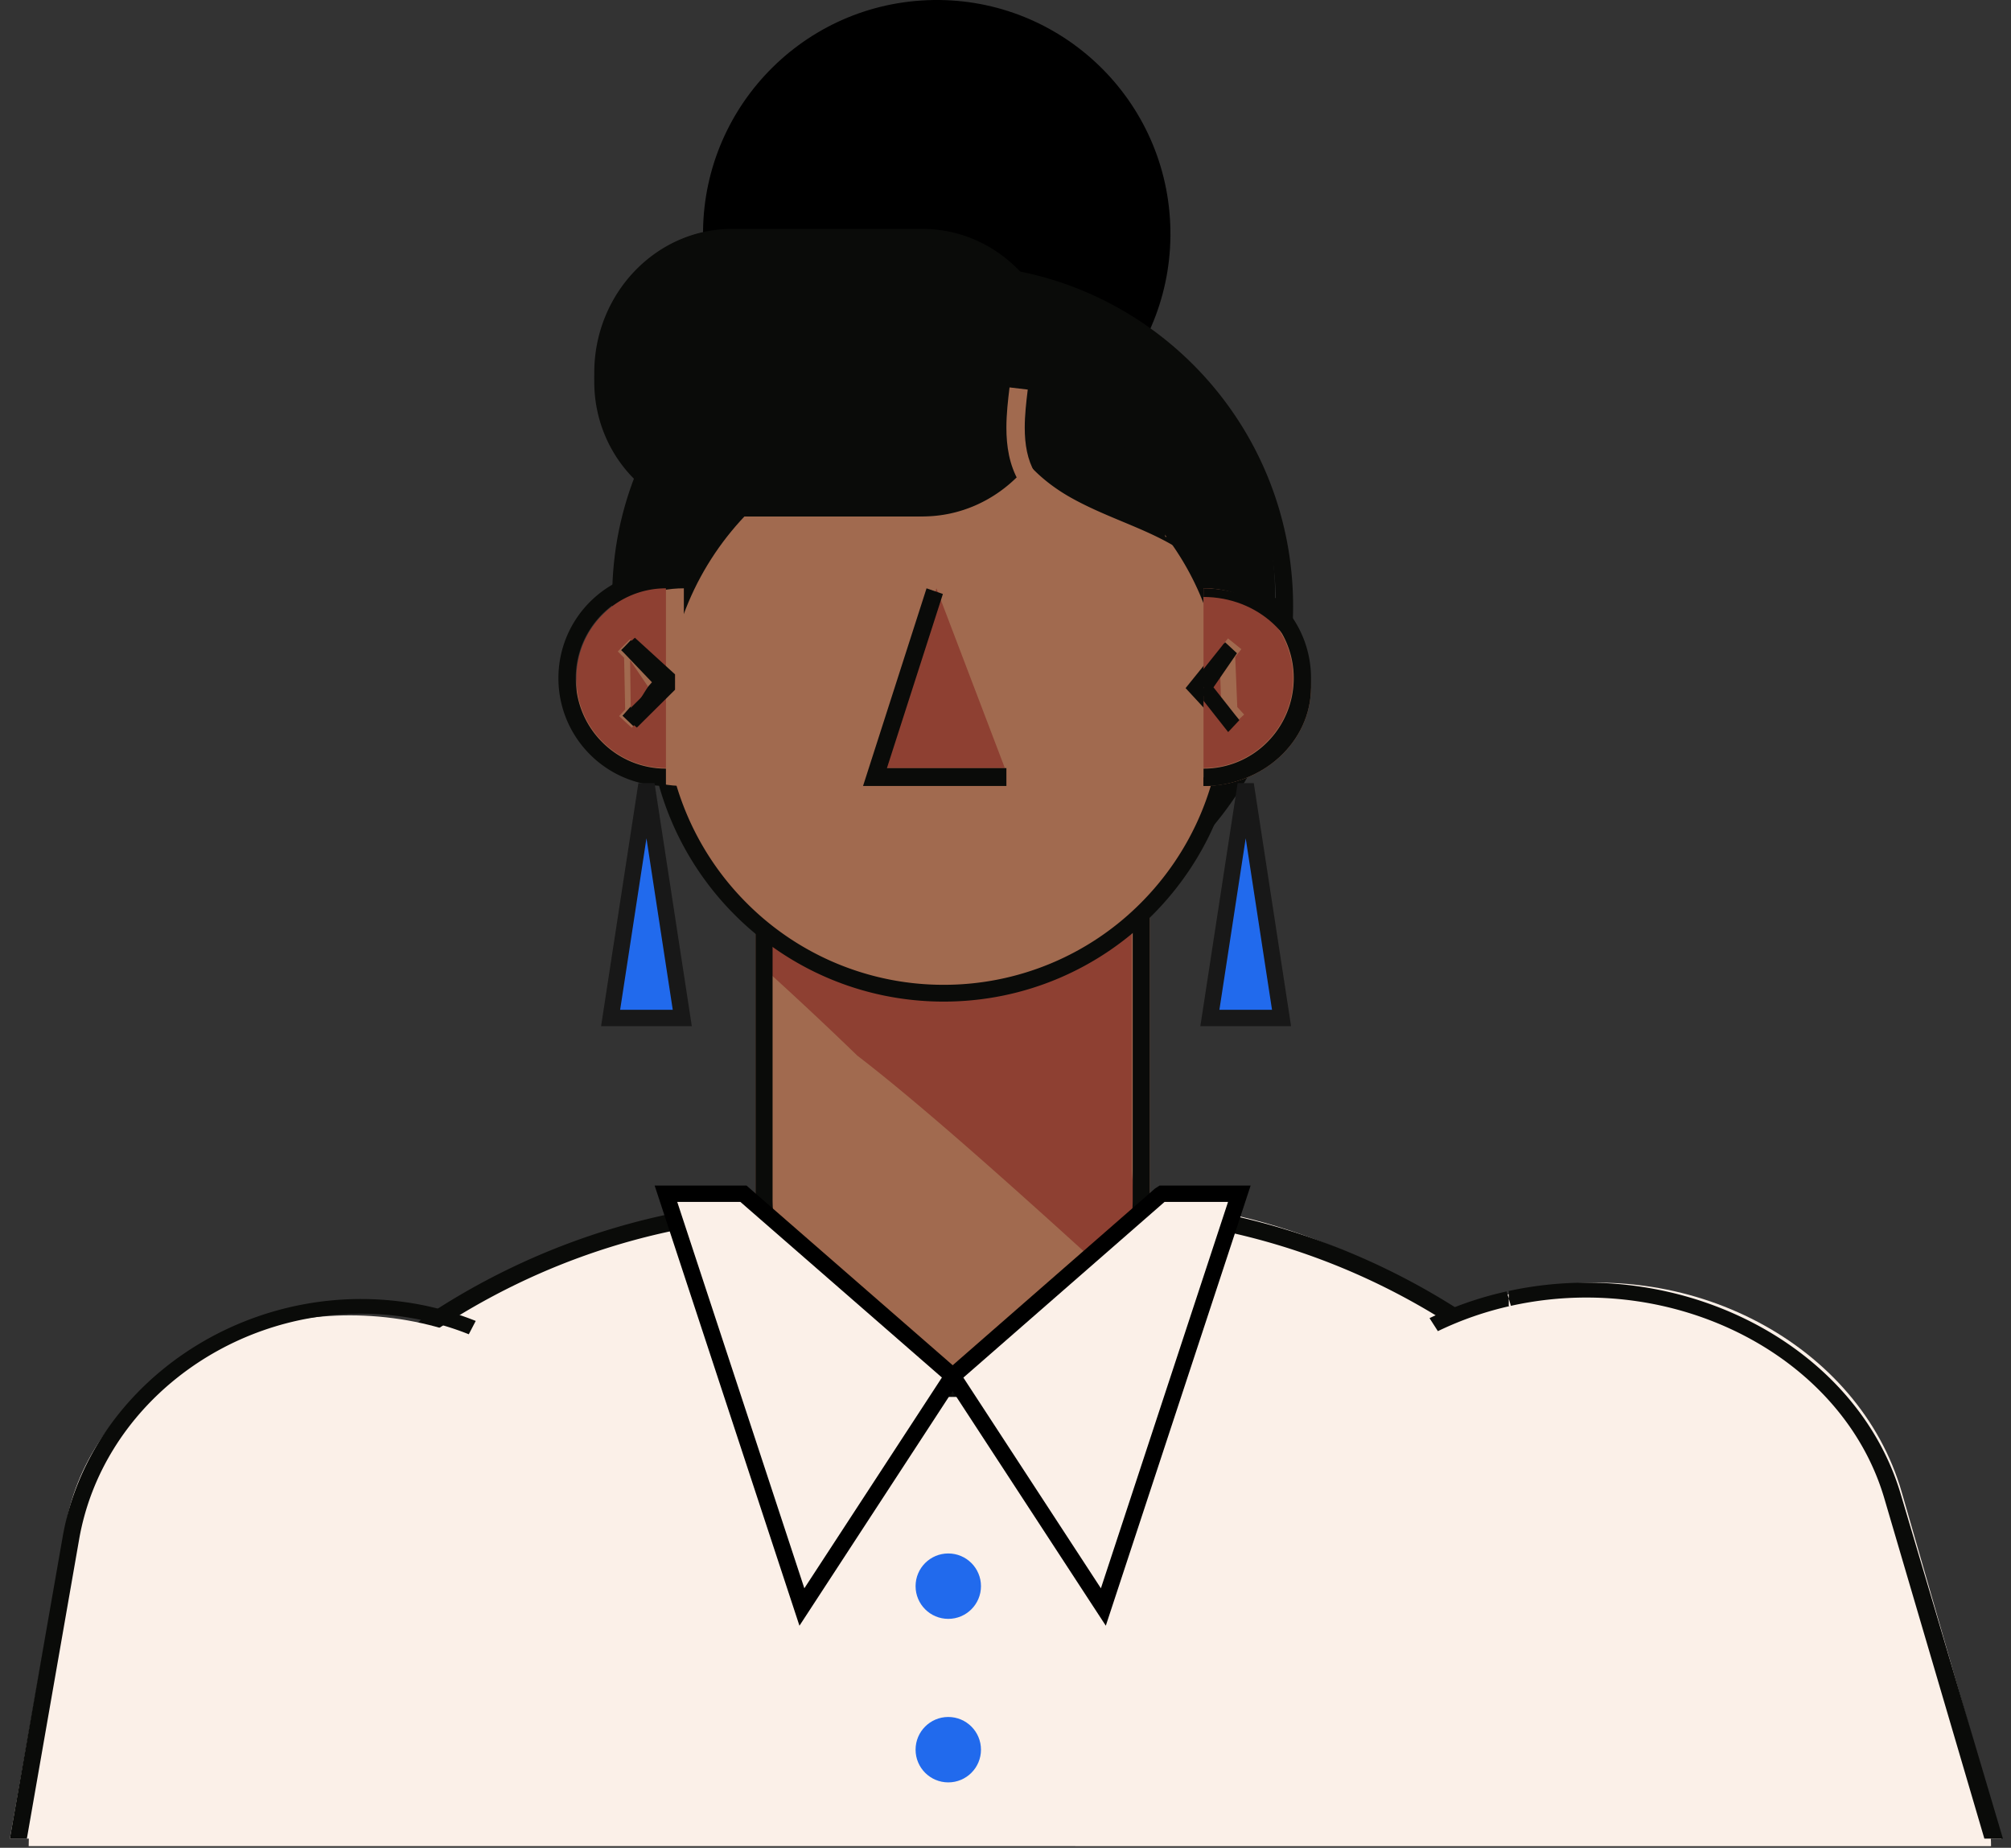 <svg width="123" height="113" viewBox="0 0 123 113" xmlns="http://www.w3.org/2000/svg"><rect x="0" y="0" width="123" height="113" fill="#333333" stroke="none"/><g fill="none" fill-rule="evenodd"><path d="M1.755 112.897c0-13.108 14.449-24.804 24.323-31.966 6.594-4.782 14.724-7.59 23.805-7.59h16.768c8.778 0 15.967 2.623 22.806 7.118 10.833 7.118 32.322 20.937 32.322 32.442 0 0-120.024 0-120.024-.004z" fill="#FBF0E8"/><path d="M19.907 86.9a42.76 42.76 0 016.471-5.366c6.687-4.512 14.704-7.148 23.302-7.148h16.543c9.401 0 18.108 3.151 25.14 8.462a42.836 42.836 0 014.632 4.053c7.643 7.723 6.67 3.309-3.733-4.679-7.252-5.568-16.28-8.88-26.04-8.881H49.68c-8.835 0-17.073 2.717-23.934 7.363" fill="#0A0B09"/><path d="M46.211 72.735V51.968c0-6.377 5.426-11.594 12.056-11.594 6.63 0 12.056 5.217 12.056 11.594v20.767c0 6.377-5.426 11.595-12.055 11.595-6.631 0-12.057-5.218-12.057-11.595z" fill="#A16A4F"/><path d="M52.436 64.556a234.82 234.82 0 00-5.209-4.89v-1.905l.178.113a18.181 18.181 0 0010.296 3.18c4.365 0 8.376-1.536 11.526-4.098v14.57c0 .614.299 2.325.202 2.914l-1.031 4c-4.239-3.854-11.426-10.412-15.962-13.884z" fill="#8E4032"/><path d="M71.576 13.715c.32 7.888-5.815 14.542-13.703 14.861-7.888.32-14.541-5.815-14.861-13.703C42.692 6.985 48.827.332 56.716.012c7.887-.32 14.541 5.815 14.86 13.703" fill="#000"/><path d="M77.995 36.527c0 11.228-9.078 20.33-20.276 20.33s-20.276-9.102-20.276-20.33c0-11.227 9.078-20.33 20.276-20.33s20.276 9.103 20.276 20.33" fill="#0A0B09"/><path d="M78.566 37.076h-.527a19.79 19.79 0 01-5.791 14.02 19.677 19.677 0 01-13.981 5.806 19.681 19.681 0 01-13.981-5.806 19.792 19.792 0 01-5.791-14.02 19.796 19.796 0 015.79-14.019 19.68 19.68 0 0113.982-5.806 19.678 19.678 0 0113.98 5.806 19.79 19.79 0 015.792 14.02h1.052c0-11.532-9.323-20.88-20.824-20.88-11.501 0-20.824 9.348-20.824 20.88 0 11.53 9.323 20.878 20.824 20.879 11.5-.001 20.823-9.348 20.824-20.88h-.525" fill="#0A0B09"/><path d="M58.268 84.904v-.524h-.001c-3.028 0-5.778-1.247-7.778-3.256a11.082 11.082 0 01-3.235-7.827V52.506c0-3.048 1.238-5.816 3.235-7.828 2-2.01 4.75-3.254 7.778-3.255 3.029 0 5.779 1.246 7.778 3.255a11.086 11.086 0 013.236 7.828v20.79c0 3.049-1.239 5.817-3.236 7.828-2 2.01-4.749 3.256-7.777 3.256v1.049c6.633-.003 12.053-5.456 12.055-12.132V52.506c-.002-6.677-5.422-12.13-12.055-12.132h-.001c-6.633.002-12.054 5.455-12.056 12.132v20.79c.002 6.677 5.423 12.13 12.056 12.133v-.525" fill="#0A0B09"/><path d="M58.267 60.692c-9.684 0-17.536-7.312-17.536-17.021 0-9.71 7.852-17.583 17.536-17.583 1.327 0 2.62.148 3.864.428 2.01.453 2.125 2.986 3.808 4.066 2.042 1.31 5.56 1.298 6.908 3.316 1.867 2.795 2.492 6.156 2.492 9.773 0 9.71-7.387 17.02-17.072 17.02z" fill="#A16A4F"/><path d="M75.29 43.121h-.512c0 4.725-1.91 8.998-4.997 12.094a16.979 16.979 0 01-12.062 5.01 16.978 16.978 0 01-12.06-5.01A17.07 17.07 0 0140.66 43.12a17.075 17.075 0 014.997-12.095 16.982 16.982 0 0112.061-5.01c4.712 0 8.974 1.915 12.062 5.01a17.074 17.074 0 014.997 12.095h1.025c0-10.014-8.096-18.132-18.084-18.132-9.987 0-18.083 8.118-18.084 18.132.001 10.013 8.097 18.13 18.084 18.132 9.988-.001 18.084-8.119 18.084-18.132h-.513" fill="#0A0B09"/><path d="M41.827 48.066c-3.631 0-6.576-2.705-6.576-6.044 0-3.338 2.945-6.044 6.576-6.044v12.088" fill="#A16A4F"/><path d="M40.731 47.005a5.49 5.49 0 01-3.9-1.62 5.518 5.518 0 01-1.617-3.912c0-1.53.616-2.91 1.616-3.912a5.496 5.496 0 013.901-1.62v-1.062c-3.632.001-6.576 2.952-6.576 6.594 0 3.642 2.944 6.593 6.576 6.593v-1.061" fill="#0A0B09"/><path d="M73.611 35.978c3.633 0 6.576 2.706 6.576 6.044 0 3.339-2.943 6.044-6.576 6.044V35.978" fill="#A16A4F"/><path d="M73.611 35.94a5.494 5.494 0 013.901 1.62 5.523 5.523 0 011.617 3.913 5.523 5.523 0 01-1.617 3.912 5.488 5.488 0 01-3.9 1.62v1.06c3.631 0 6.575-2.95 6.575-6.592 0-3.642-2.944-6.593-6.576-6.594v1.061m-29.386-4.358c-4.332 0-7.878-3.707-7.878-8.237v-.009c0-4.53 3.546-9.237 7.878-9.237H55.87c5.63-.099 7.877 4.706 7.877 9.237v.009c0 4.53-3.544 8.237-7.877 8.237H44.225z" fill="#0A0B09"/><path d="M56.434 31.049v-.534H44.758c-2.033 0-3.877-.867-5.218-2.269a7.867 7.867 0 01-2.171-5.45v-.01c0-2.122.83-4.049 2.17-5.451 1.342-1.401 3.186-2.268 5.219-2.268h11.676c2.031 0 3.876.867 5.218 2.268a7.87 7.87 0 012.17 5.452v.008c0 2.123-.83 4.05-2.17 5.451-1.342 1.402-3.187 2.27-5.218 2.27v1.066c4.628-.002 8.408-3.95 8.41-8.787v-.008C64.841 17.95 61.061 14 56.433 14H44.758c-4.63.001-8.409 3.95-8.41 8.787v.008c.001 4.837 3.78 8.785 8.41 8.787h11.676v-.533" fill="#0A0B09"/><path d="M62.468 26.778c.7.841 1.647 1.553 2.647 2.091 2.001 1.077 4.282 1.67 6.304 2.713a9.073 9.073 0 00-2.068-4.68c-.956-1.126-2.19-2.029-3.412-2.919-.672-.49-1.377-.995-2.224-1.152-.845-.158-1.867.157-2.16.89" fill="#0A0B09"/><path d="M65.314 30.327c2.065 1.2 4.323 1.836 6.241 2.915l.96.538-.13-1.074c-.229-1.903-.958-3.757-2.155-5.289-1-1.276-2.257-2.269-3.466-3.225-.667-.523-1.424-1.137-2.436-1.346a2.862 2.862 0 00-.547-.055 2.736 2.736 0 00-1.305.324c-.398.218-.75.566-.92 1.035l1.048.37c.068-.185.206-.336.418-.454a1.623 1.623 0 011.08-.152c.661.128 1.301.598 1.961 1.126 1.21.955 2.391 1.9 3.28 3.039 1.068 1.363 1.73 3.035 1.936 4.754l.554-.063.276-.473c-2.08-1.16-4.33-1.795-6.224-2.906-.937-.546-1.82-1.272-2.458-2.104l-.89.656c.746.972 1.736 1.775 2.777 2.384z" fill="#0A0B09"/><path d="M61.747 23.692c-.096.79-.192 1.624-.192 2.462 0 1.123.17 2.272.772 3.31.914 1.557 2.5 2.416 3.86 3.25 1.364.82 2.652 1.784 3.07 3.066l1.066-.345c-.597-1.743-2.151-2.806-3.546-3.659-1.396-.84-2.783-1.648-3.475-2.859-.468-.804-.625-1.745-.625-2.763 0-.757.088-1.548.184-2.33l-1.114-.132M38.54 40.374l2.191 2.152-2.101 2.243-.09-4.395" fill="#A16A4F"/><path fill="#0A0B09" d="M38 39.756l1.875 1.966-1.797 2.048.752.725 2.458-2.804L38.723 39l-.722.756H38"/><path fill="#A16A4F" d="M75.604 40.374l-1.993 2.242 2.192 2.153-.199-4.395"/><path fill="#0A0B09" d="M74.78 39.275l-2.265 2.806 2.486 2.688.802-.728-1.855-2.008 1.681-2.085-.849-.673"/><path d="M82.816 112.383c-.81-2.82-2.027-7.048-3.649-12.685-2.611-9.078 3.609-18.405 13.823-20.728 10.218-2.324 20.716 3.205 23.328 12.287 2.708 9.415 4.74 16.475 6.093 21.183" fill="#FBF0E8"/><path d="M92.411 79.857l-.13-.44v.455h.067l.064-.015a21.305 21.305 0 014.623-.507c8.366 0 16.054 4.925 18.215 12.277l6.121 20.813h1.136l-6.242-21.037c-2.288-7.768-10.393-12.963-19.23-12.963-1.614 0-3.253.173-4.883.536l.13.44v-.455h-.067l-.064.015a21.474 21.474 0 00-4.716 1.634l.511.795a20.356 20.356 0 014.465-1.548z" fill="#0A0B09"/><path d="M36.168 112.364l2.592-14.53c1.465-8.21-5.15-15.96-14.701-17.22-9.553-1.26-18.569 4.428-20.034 12.641L.603 112.44" fill="#FBF0E8"/><path d="M24.644 79.612a19.168 19.168 0 00-2.562-.172C13.205 79.444 5.302 85.586 3.83 94L.603 112.44h1.04L4.84 94.138c1.398-8.005 8.916-13.804 17.241-13.8.796 0 1.6.052 2.408.161 1.475.2 2.876.573 4.184 1.097l.425-.816a18.644 18.644 0 00-4.455-1.168z" fill="#0A0B09"/><path stroke="#000" fill="#FBF0E8" d="M58.267 84.156l9.218 14.119L75.803 73h-4.727l-.128.082z"/><circle fill="#216AED" cx="58" cy="97" r="2"/><circle fill="#216AED" cx="58" cy="107" r="2"/><path stroke="#000" fill="#FBF0E8" d="M40.731 73l8.316 25.275 9.22-14.125L45.47 73h-.159z"/><path fill="#8E4032" d="M60.46 46.967h-6.673l3.488-10.989 4.184 10.989"/><path fill="#0A0B09" d="M56.671 35.978l-3.884 12.088h8.768v-1.092h-7.307l3.423-10.65-1-.346"/><path d="M36.856 45.359a5.48 5.48 0 01-1.605-3.886 5.48 5.48 0 011.605-3.886 5.459 5.459 0 013.875-1.609v5.323l-2.201-2.207-.373.372-.37.373.386.388.064 3.16-.372.405.387.357.388.357 2.091-2.28v4.741a5.454 5.454 0 01-3.875-1.608z" fill="#8E4032"/><path fill="#8E4032" d="M38.585 43.67l-.046-3.296 1.096 1.614-1.05 1.682"/><path fill="#0A0B09" d="M38.521 44.132l-.432-.362.416-.41 1.651-1.638-1.723-1.572-.433-.394.416-.378.415-.378 2.457 2.24v.94l-2.334 2.315z"/><path d="M73.611 42.54l1.71 1.869.387-.355.388-.356-.42-.461-.126-3.064.378-.474-.41-.33-.41-.328-1.497 1.874v-4.937a5.456 5.456 0 013.874 1.61 5.485 5.485 0 011.606 3.885 5.486 5.486 0 01-1.606 3.886 5.45 5.45 0 01-3.874 1.608v-4.428z" fill="#8E4032"/><path d="M73.611 48.066v-.529c1.659 0 3.156-.616 4.243-1.614 1.087-1 1.757-2.375 1.759-3.901-.002-1.524-.672-2.9-1.759-3.9-1.087-.998-2.584-1.614-4.243-1.615v-.529c3.633 0 6.576 2.706 6.576 6.044 0 3.339-2.943 6.044-6.576 6.044" fill="#0A0B09"/><path fill="#8E4032" d="M74.707 43.67l-1.096-1.615.996-1.681.1 3.296"/><path fill="#0A0B09" d="M75.12 44.77l-1.509-1.915v-1.662l1.32-1.918.362.336.362.337-.333.485-1.1 1.6 1.21 1.537.371.471-.342.365-.341.363"/><path stroke="#181818" fill="#216AED" d="M39.54 47.967l-2.193 14.286h4.384zm36.652 0L74 62.253h4.384z"/></g></svg>